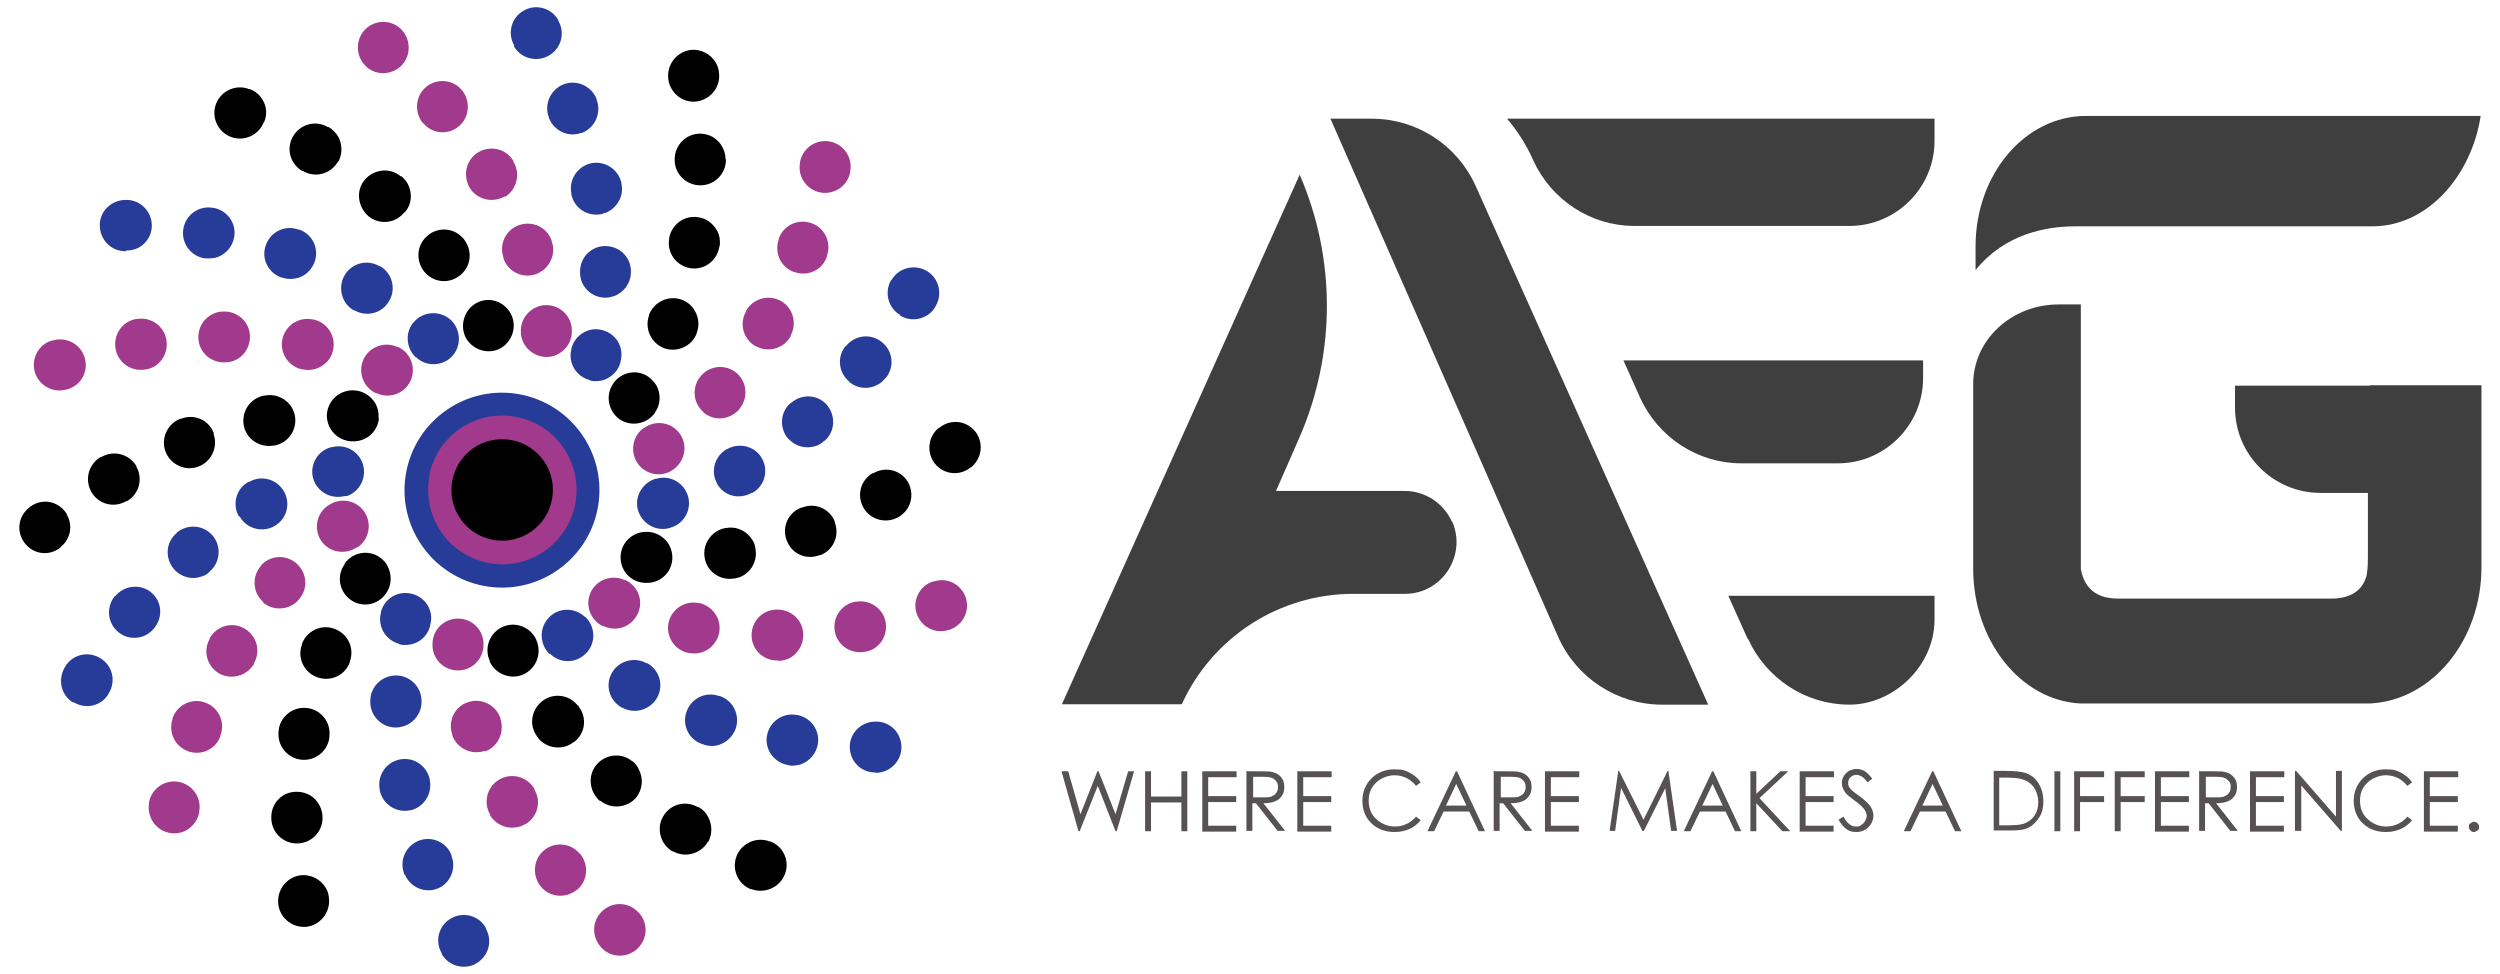 <?xml version="1.0" encoding="UTF-8"?>
<svg id="Layer_1" xmlns="http://www.w3.org/2000/svg" width="634" height="247" version="1.1" viewBox="0 0 634 247">
  <!-- Generator: Adobe Illustrator 29.1.0, SVG Export Plug-In . SVG Version: 2.1.0 Build 142)  -->
  <defs>
    <style>
      .st0 {
        fill: #273b98;
      }

      .st1 {
        fill: #3f3f3f;
      }

      .st2 {
        fill: #a1398c;
      }

      .st3 {
        fill: #565152;
      }
    </style>
  </defs>
  <g>
    <g>
      <g>
        <path class="st0" d="M103,119.8c2.5-13.4,15.4-22.3,28.8-19.8s22.3,15.4,19.8,28.8c-2.5,13.4-15.4,22.3-28.8,19.8-13.4-2.5-22.3-15.4-19.8-28.8Z"/>
        <path class="st2" d="M108.8,120.8c1.9-10.2,11.7-17,22-15.1,10.2,1.9,17,11.7,15.1,22-1.9,10.2-11.7,17-21.9,15.1-10.2-1.9-17-11.7-15.1-22h0Z"/>
        <path d="M114.7,121.9c1.3-7,8-11.6,15-10.3,7,1.3,11.6,8,10.3,15s-8,11.6-15,10.3-11.6-8-10.3-15Z"/>
      </g>
      <g>
        <path d="M246.3,118.5h-.1c-2.8,2.3-6.8,1.9-9.1-.9h0c-2.2-2.8-1.8-6.9,1-9.1h.1c2.8-2.3,6.8-1.9,9.1.9h0c.2.3.5.6.6.9h0c1.5,2.7.9,6.1-1.6,8.2h0ZM228.1,131.1h-.2c-3.1,1.8-7.1.8-8.9-2.3h0c-1.8-3.1-.8-7,2.3-8.8h.2c3.1-1.8,7-.8,8.8,2.3h0c1.7,3.2.7,7-2.4,8.8h.2ZM211.7,132.5c1.3,3.3-.4,7.1-3.7,8.3h-.2c-3.4,1.3-7.1-.4-8.3-3.8h0c-1.3-3.3.4-7.1,3.8-8.3h.2c3-1.2,6.4.1,7.9,2.9h0c.1.3.3.6.4.9h0ZM191.6,139.3c.6,3.5-1.8,6.9-5.3,7.4h-.2c-3.5.6-6.9-1.8-7.4-5.3h0c-.6-3.5,1.8-6.9,5.3-7.5h.2c2.8-.5,5.4.9,6.7,3.2h0c.4.6.6,1.3.7,2.1h0ZM170.5,141.9c-.3,3.6-3.4,6.2-7,5.9h-.2c-3.6-.3-6.2-3.4-5.9-7h0c.3-3.6,3.5-6.2,7-5.9h.2c2.2.2,4.1,1.5,5.1,3.3h0c.6,1.1.9,2.4.8,3.7h0ZM96.1,106c-.3,3.6-3.4,6.2-7,5.9h-.2c-3.6-.3-6.2-3.4-6-6.9h0c.3-3.6,3.4-6.2,6.9-6h.2c2.3.2,4.1,1.5,5.2,3.3h0c.6,1.1.9,2.3.8,3.7h0ZM74.8,105.5c.6,3.5-1.7,6.9-5.3,7.5h-.2c-3.5.6-6.9-1.7-7.5-5.2h0c-.6-3.5,1.7-6.9,5.3-7.5h.2c2.8-.5,5.5.9,6.8,3.2h0c.3.6.6,1.3.7,2h0ZM54.1,109.9c1.3,3.3-.4,7.1-3.7,8.4h0c-3.3,1.3-7.1-.4-8.4-3.7h0c-1.3-3.3.4-7.1,3.7-8.4h.2c3.1-1.2,6.4,0,8,2.9h0c0,.3.3.5.4.8h-.1ZM32.2,127.1h-.2c-3.1,1.8-7,.8-8.8-2.3h0c-1.8-3.1-.8-7,2.3-8.9h.2c3.1-1.8,7-.8,8.9,2.3h0v.2h0c1.7,3,.7,6.9-2.4,8.7h0ZM15.6,138.7h-.1c-2.8,2.4-6.8,2-9.1-.8h0c-2.3-2.8-1.9-6.8.9-9.1h0c2.8-2.4,6.8-2,9.1.8h0c.2.3.5.6.6,1h0c1.5,2.7.9,6.1-1.6,8.1h.1Z"/>
        <path d="M129.7,79.7v.2h0c1.5,3.2,0,7.1-3.1,8.6h0c-3.2,1.5-7.1,0-8.6-3.1h0c-1.5-3.3,0-7.2,3.1-8.7h0c3.1-1.5,6.8-.2,8.4,2.8h0c0,0,.1.2.2.4h0v-.2ZM116.7,69.8c-2.8,2.3-6.8,1.9-9.1-.9h0c-2.3-2.9-1.9-6.9.9-9.2h0c2.8-2.3,6.8-1.9,9.1.9h0c.3.4.5.7.7,1.1h0c1.5,2.7.9,6.1-1.6,8.1h0ZM199,221.8c-1.3,3.3-5.1,4.9-8.4,3.7h-.2c-3.3-1.3-4.9-5.1-3.6-8.4h0c1.3-3.3,5.1-5,8.4-3.7h.2c1.5.6,2.6,1.6,3.3,2.9h0c.9,1.6,1.1,3.6.3,5.5h0ZM102.5,53.9c-2.3,2.8-6.3,3.2-9.1.9h0c-2.7-2.4-3.2-6.5-.9-9.2h0c2.3-2.7,6.4-3.2,9.1-.9h0s0,0,.2,0h0c.7.6,1.2,1.2,1.6,1.9h0c1.2,2.3,1.1,5.1-.7,7.2h0ZM85.7,41c-1.8,3.1-5.7,4.2-8.8,2.4h-.2c-3.1-1.8-4.2-5.7-2.4-8.8h0c1.8-3.1,5.7-4.2,8.8-2.4h.2c1.1.6,1.9,1.5,2.5,2.5h0c1,1.9,1.1,4.3,0,6.3h0ZM179.5,213.5c-1.8,3.1-5.8,4.1-8.8,2.4h-.2c-3.1-1.9-4.1-5.9-2.3-8.9h0c1.8-3.1,5.7-4.1,8.8-2.3h.2c1.1.6,1.9,1.5,2.4,2.5h0c1,1.9,1.1,4.3,0,6.3h0ZM161.4,202.2c-2.3,2.7-6.4,3.1-9.1.9h-.2c-2.7-2.4-3.1-6.5-.8-9.2h0c2.3-2.7,6.4-3.1,9.1-.8h.1c.7.6,1.2,1.3,1.5,2h0c1.2,2.3,1,5.1-.7,7.2h0ZM66.9,31c-1.3,3.3-5,5-8.4,3.7h0c-3.3-1.3-5-5-3.7-8.4h0c1.3-3.3,5-5,8.4-3.7h.2c1.5.6,2.6,1.6,3.3,2.9h0c.9,1.6,1.1,3.6.3,5.4h0ZM145.6,188.1c-2.8,2.3-6.9,1.8-9.1-.9h0s0-.1-.1-.2h0c-2.3-2.8-1.8-6.8,1-9.1h0c2.8-2.3,6.9-1.8,9.1,1h.1c.2.4.5.8.7,1.1h0c1.5,2.7.9,6.1-1.6,8.1h0ZM136,162.3h0c1.5,3.4,0,7.2-3.2,8.7h0c-3.2,1.5-7.1,0-8.6-3.2h0v-.2h0c-1.5-3.3,0-7.1,3.2-8.6h0c3.1-1.4,6.7-.2,8.4,2.8h0c0,.1.1.3.2.4h0Z"/>
        <path d="M182.3,18.1v.2h0c.6,3.5-1.9,6.8-5.4,7.4h0c-3.5.6-6.8-1.9-7.4-5.4h0v-.2h0c-.5-3.5,1.9-6.8,5.4-7.4h0c2.8-.4,5.4,1,6.7,3.3h0c.3.6.6,1.3.7,2.1h0ZM184.1,40.3v.2h0c0,3.6-2.9,6.5-6.5,6.5h0c-3.6,0-6.5-2.9-6.5-6.4h0v-.2h0c0-3.6,2.9-6.5,6.4-6.5h0c2.5,0,4.6,1.3,5.7,3.4h0c.5.9.8,2,.8,3.1h.1ZM182.4,62.5v.2h0c-.6,3.5-3.9,5.9-7.4,5.3h0c-3.5-.6-5.9-3.9-5.3-7.4h0v-.2h0c.6-3.5,3.9-5.9,7.4-5.3h0c2.1.3,3.7,1.6,4.7,3.3h0c.7,1.2.9,2.7.7,4.1h0ZM176.7,84.3v.2h0c-1.2,3.3-5,5-8.3,3.8h0c-3.3-1.3-5-5-3.8-8.3h0v-.2h0c1.3-3.3,5-5,8.3-3.8h0c1.5.6,2.7,1.6,3.4,3h0c.9,1.6,1.1,3.5.4,5.4h0ZM166.2,104.5s0,0-.1.2h0c-2.1,2.9-6.1,3.6-9,1.6h0c-2.9-2.1-3.6-6.1-1.6-9h0c2-3,6.1-3.8,9-1.7h0c.8.6,1.5,1.4,2,2.2h0c1.1,2.1,1.1,4.7-.4,6.8h.1ZM97.9,150.5h0c-2.1,3-6.1,3.7-9,1.6h0c-2.9-2.1-3.6-6.1-1.5-9h0v-.2h0c2.1-2.9,6.1-3.6,9-1.5h0c.8.6,1.5,1.3,1.9,2.2h0c1.1,2.1,1.1,4.8-.4,6.9h0ZM88.7,167.8v.2h0c-1.3,3.4-5,5-8.4,3.7h0c-3.3-1.3-5-5-3.7-8.3h0v-.2h0c1.3-3.3,5-5,8.3-3.7h0c1.5.6,2.7,1.6,3.4,2.9h0c.9,1.6,1.1,3.6.4,5.4h0ZM83.5,187.1v.2h0c-.6,3.5-3.9,5.9-7.5,5.3h0c-3.5-.6-5.9-3.9-5.3-7.5h0v-.2h0c.6-3.5,3.9-5.9,7.5-5.3h0c2,.3,3.7,1.6,4.6,3.3h0c.7,1.2.9,2.7.7,4.2h0ZM81.8,207.2v.2h0c0,3.6-2.9,6.5-6.5,6.5h0c-3.6,0-6.5-2.9-6.5-6.5h0v-.2h0c0-3.6,2.9-6.5,6.5-6.4h0c2.5,0,4.6,1.3,5.7,3.4h0c.5.9.8,2,.8,3.1h0ZM83.4,227.4v.2h0c.5,3.5-1.9,6.8-5.4,7.4h0c-3.5.5-6.8-1.9-7.4-5.4h0v-.2h0c-.5-3.5,1.9-6.8,5.4-7.4h0c2.8-.4,5.4,1,6.7,3.3h0c.4.7.6,1.4.7,2.2h0Z"/>
      </g>
      <g>
        <path class="st2" d="M153,240.7h-.1c-2.7-2.5-3-6.5-.6-9.2h0c2.4-2.7,6.4-3,9.1-.6h0s.1,0,.1.1h0c2.7,2.3,3,6.4.6,9.1h0c-.3.3-.5.6-.8.8h0c-2.4,1.9-5.9,2-8.3-.1h0ZM137.3,224.9h-.1c-2.3-2.8-2-6.9.7-9.2h0c2.7-2.3,6.8-2,9.1.8h.1c2.3,2.8,2,6.9-.8,9.2h-.1c-2.7,2.2-6.7,1.9-9-.8h.1ZM133.2,209c-3.1,1.8-7,.8-8.9-2.2h0v-.2h0c-1.8-3.1-.8-7.1,2.3-8.9h0c3.1-1.8,7-.8,8.9,2.3h0v.2h0c1.7,2.8,1,6.3-1.5,8.3h0c-.2.2-.5.4-.8.5h0ZM123,190.4c-3.4,1.2-7.1-.6-8.3-3.9h0v-.2h0c-1.2-3.4.6-7.1,3.9-8.2h0c3.4-1.2,7.1.6,8.3,4h0v.2h0c.9,2.7,0,5.5-2,7.2h0c-.6.5-1.2.8-1.9,1.1h0v-.2ZM116.7,170c-3.6.3-6.7-2.3-7-5.9h0v-.2h0c-.3-3.6,2.3-6.7,5.9-7h0c3.6-.3,6.7,2.3,7,5.9h0v.2h0c.2,2.2-.8,4.3-2.4,5.6h0c-1,.8-2.2,1.3-3.5,1.4h0ZM139.2,90.5c-3.6.3-6.7-2.3-7.1-5.8h0v-.2h0c-.3-3.6,2.3-6.7,5.8-7.1h0c3.6-.3,6.7,2.2,7.1,5.8h0v.2h0c.2,2.3-.7,4.3-2.4,5.7h0c-1,.8-2.1,1.3-3.5,1.4h0ZM136,69.5c-3.4,1.2-7.1-.5-8.3-3.9h0v-.2h0c-1.2-3.4.5-7.1,3.9-8.3h0c3.4-1.2,7.1.5,8.3,3.9h0v.2h0c1,2.7,0,5.5-2,7.2h0c-.6.4-1.2.8-1.9,1.1h0ZM128,49.8c-3.1,1.8-7.1.8-8.9-2.2h0c-1.8-3.2-.9-7.1,2.2-9h0c3.1-1.8,7-.9,8.9,2.2h0v.2h0c1.7,2.8,1,6.4-1.4,8.4h0c-.2.2-.5.4-.7.5h-.1ZM107.3,31.3h0c-2.3-2.8-2-6.9.7-9.2h0c2.7-2.3,6.8-2,9.1.7h0c2.3,2.8,2,6.9-.7,9.2h0c-2.7,2.3-6.7,2-9-.7h0ZM93,17h0c-2.7-2.4-3-6.5-.7-9.2h0c2.3-2.7,6.4-3,9.1-.7h0c2.7,2.4,3,6.5.7,9.2h0c-.3.3-.5.6-.8.8h0c-2.4,1.9-5.9,2-8.3-.1h0Z"/>
        <path class="st2" d="M170.9,119.1s-.1,0-.2,0h0c-2.9,2.1-7,1.3-9-1.6h0c-2-2.9-1.3-7,1.6-9h.1c2.9-2.1,7-1.4,9,1.5h0c2,2.8,1.4,6.6-1.3,8.8h0s-.2.2-.3.2h0ZM178.4,104.5c-2.7-2.3-3-6.4-.7-9.1h0c2.3-2.8,6.4-3.1,9.1-.8h0c2.7,2.3,3,6.4.7,9.1h0s0,0-.1.2h0c-.3.3-.6.6-.9.8h0c-2.4,1.9-5.8,1.9-8.2-.2h0ZM42.9,211.2c-3.5-.7-5.7-4.1-5.1-7.6h0v-.2h0c.7-3.5,4.1-5.8,7.6-5.1h0c3.5.7,5.8,4.1,5.1,7.6h0v.2h0c-.3,1.6-1.2,2.9-2.3,3.8h0c-1.4,1.2-3.4,1.7-5.3,1.3h0ZM191.6,87.8c-3.1-1.8-4.2-5.7-2.4-8.8h0v-.2h0c1.8-3.1,5.7-4.2,8.8-2.5h0c3.1,1.7,4.2,5.7,2.5,8.8h0v.2h0c-.4.7-1,1.4-1.6,1.9h0c-2,1.6-4.9,1.9-7.2.6h-.1ZM201.4,69c-3.4-1.2-5.1-4.9-3.9-8.3h0v-.2h0c1.2-3.4,4.9-5.1,8.3-3.9h0c3.4,1.2,5.1,4.9,3.9,8.3h0v.2h0c-.4,1.2-1.1,2.1-2,2.9h0c-1.7,1.3-4,1.8-6.2,1h-.1ZM47.7,190.5c-3.4-1.2-5.1-4.9-3.9-8.3h0v-.2h0c1.2-3.3,5-5.1,8.3-3.8h0c3.3,1.2,5.1,4.9,3.8,8.3h0v.2h0c-.4,1.1-1.1,2.1-2,2.8h0c-1.7,1.4-4.1,1.8-6.3,1h.1ZM55.6,170.8c-3.1-1.8-4.2-5.7-2.4-8.8h0v-.2h0c1.8-3.1,5.7-4.2,8.8-2.4h0c3.1,1.8,4.2,5.7,2.4,8.8h0v.2h0c-.4.7-1,1.3-1.6,1.8h0c-2,1.6-4.9,1.9-7.2.6h0ZM208,48.8c-3.5-.7-5.8-4.1-5.1-7.6h0v-.2h0c.7-3.5,4.1-5.8,7.6-5.1h0c3.5.7,5.8,4.1,5.1,7.6h0v.2h0c-.3,1.6-1.2,2.9-2.3,3.8h0c-1.4,1.1-3.4,1.7-5.3,1.3h0ZM66.8,152.7c-2.7-2.3-3-6.4-.7-9.1h0s0-.1,0-.1h0c2.3-2.7,6.4-3,9.1-.6h0c2.7,2.4,3,6.4.6,9.1h0c-.3.4-.6.7-.9.9h0c-2.4,1.9-5.9,1.9-8.3-.2h.2ZM90.5,138.8h0c-3,2-7,1.3-9-1.6h0c-2-2.9-1.3-7,1.7-9h0s0,0,.2-.1h0c2.9-2,7-1.3,9,1.7h0c1.9,2.8,1.3,6.6-1.3,8.7h0c0,0-.3.2-.4.3h0Z"/>
        <path class="st2" d="M240.9,159.7h-.2c-3.4,1.2-7-.6-8.2-4h0c-1.2-3.4.7-7.1,4-8.2h.2c3.4-1.2,7,.6,8.2,4h0c.9,2.6,0,5.5-2.1,7.1h0c-.6.5-1.2.8-1.9,1.1h0ZM219.4,165.3h-.2c-3.5.6-6.9-1.7-7.5-5.2h0c-.6-3.5,1.7-6.9,5.2-7.5h.2c3.5-.6,6.9,1.7,7.5,5.2h0c.4,2.4-.5,4.8-2.3,6.2h0c-.8.7-1.8,1.1-2.9,1.3h0ZM197.3,167.5h-.2c-3.6,0-6.5-2.8-6.5-6.4h0c0-3.6,2.8-6.5,6.4-6.5h.2c3.6,0,6.5,2.8,6.5,6.4h0c0,2.1-.9,3.9-2.4,5.2h0c-1.1.9-2.5,1.4-4,1.4h0ZM174.9,165.6h-.2c-3.5-.6-5.8-4-5.2-7.5h0c.7-3.5,4-5.8,7.5-5.2h.2c3.5.7,5.8,4,5.2,7.5h0c-.3,1.6-1.2,2.9-2.3,3.9h0c-1.4,1.1-3.3,1.7-5.2,1.3h0ZM153.1,158.8h-.2c-3.2-1.5-4.6-5.4-3.1-8.6h0c1.5-3.2,5.4-4.6,8.6-3.1h.2c3.2,1.5,4.7,5.3,3.1,8.6h0c-.4.9-1.1,1.7-1.8,2.3h0c-1.9,1.5-4.4,1.9-6.8.8h0ZM95.5,99.7h-.2c-3.2-1.5-4.6-5.4-3.1-8.6h0c1.5-3.2,5.4-4.6,8.6-3.1h.2c3.2,1.5,4.6,5.4,3.1,8.6h0c-.4.9-1.1,1.7-1.8,2.3h0c-1.9,1.5-4.5,1.9-6.8.8h0ZM76.9,93.7h-.2c-3.5-.7-5.8-4.1-5.1-7.6h0c.7-3.5,4.1-5.8,7.6-5.1h.2c3.5.7,5.8,4.1,5.1,7.6h0c-.3,1.6-1.1,2.9-2.3,3.8h0c-1.4,1.1-3.3,1.7-5.3,1.3h0ZM57,91.9h-.2c-3.6,0-6.5-2.8-6.5-6.4h0c0-3.6,2.9-6.5,6.4-6.5h.2c3.6,0,6.5,2.9,6.5,6.4h0c0,2-.9,3.9-2.4,5.1h0c-1.1.9-2.5,1.4-4,1.4h0ZM37,93.7h-.2c-3.5.6-6.9-1.7-7.5-5.3h0c-.6-3.5,1.7-6.9,5.2-7.5h.2c3.5-.6,6.9,1.7,7.5,5.3h0c.4,2.4-.5,4.7-2.3,6.2h0c-.8.7-1.8,1.1-2.9,1.3h0ZM17.3,98.7h-.2c-3.4,1.1-7-.7-8.2-4.1h0c-1.1-3.4.7-7.1,4.1-8.2h.2c3.4-1.1,7.1.7,8.2,4.1h0c.9,2.7,0,5.5-2.1,7.1h0c-.6.5-1.3.8-2,1.1h0Z"/>
      </g>
    </g>
    <g>
      <path class="st0" d="M112,241.9v-.2h0c-1.8-3.1-.7-7.1,2.4-8.8h0c3.1-1.8,7.1-.7,8.8,2.4h0s0,.1,0,.2h0c1.8,3.1.7,7-2.4,8.8h0c-.3.2-.7.4-1,.5h0c-2.9,1-6.2-.1-7.8-2.9h0ZM102.5,221.8v-.2h0c-1.3-3.4.4-7.1,3.7-8.4h0c3.3-1.3,7.1.4,8.3,3.7h0v.2h0c1.3,3.3-.4,7.1-3.7,8.3h0c-3.3,1.2-6.9-.5-8.2-3.8h0v.2ZM103.9,205.5c-3.5.7-6.9-1.6-7.6-5.1h0v-.2h0c-.7-3.5,1.6-6.9,5.1-7.6h0c3.5-.7,6.9,1.6,7.6,5.1h0v.2h0c.6,3.2-1.2,6.3-4.2,7.4h0c-.3.1-.6.2-.9.2h0ZM100.4,184.5c-3.6,0-6.5-2.9-6.5-6.5h0v-.2h0c0-3.6,2.9-6.5,6.5-6.5h0c3.6,0,6.5,2.9,6.5,6.5h0v.2h0c0,2.8-1.8,5.2-4.3,6.1h0c-.7.2-1.4.4-2.2.4h0ZM101.3,163.3c-3.5-.9-5.6-4.4-4.7-7.9h0v-.2h0c.9-3.5,4.4-5.5,7.9-4.6h0c3.5.9,5.6,4.4,4.6,7.9h0v.2h0c-.6,2.2-2.1,3.8-4.1,4.5h0c-1.2.4-2.5.5-3.8.2h0ZM149.6,96.4c-3.5-.9-5.6-4.4-4.7-7.8h0v-.2h0c.9-3.5,4.4-5.6,7.8-4.7h0c3.5.9,5.6,4.3,4.7,7.8h0v.2h0c-.5,2.2-2.1,3.8-4.1,4.6h0c-1.2.4-2.4.5-3.7.2h0ZM153.6,75.5c-3.6,0-6.5-2.8-6.5-6.4h0v-.2h0c0-3.6,2.8-6.5,6.4-6.5h0c3.6,0,6.5,2.8,6.5,6.4h0v.2h0c0,2.8-1.8,5.2-4.3,6.1h0c-.7.2-1.4.4-2.1.4h0ZM152.5,54.3c-3.5.7-6.9-1.5-7.6-5h0v-.2h0c-.7-3.5,1.5-6.9,5-7.7h0c3.5-.7,6.9,1.5,7.7,5h0v.2h0c.7,3.2-1.2,6.3-4.1,7.4h0c-.3,0-.6.2-.9.3h0ZM139.2,30v-.2h0c-1.3-3.3.4-7.1,3.7-8.4h0c3.3-1.3,7.1.4,8.4,3.7h0v.2h0c1.3,3.3-.4,7.1-3.7,8.4h-.2c-3.3,1.2-6.9-.5-8.2-3.8h0ZM130.4,11.7v-.2h0c-1.8-3.1-.7-7.1,2.4-8.8h0c3.1-1.8,7-.7,8.8,2.4h0v.2h0c1.8,3.1.7,7-2.4,8.8h0c-.3.2-.7.3-1.1.5h0c-2.9,1-6.2-.1-7.8-2.9h.1Z"/>
      <path class="st0" d="M170,133.9h-.2c-3.4,1-7-1.1-8-4.5h0c-1-3.4,1.1-7,4.5-8h.2c3.4-1,7,1,8,4.5h0c.9,3.3-.9,6.7-4.1,7.8h0c-.1,0-.2,0-.4.1h0ZM181.9,122.7c-1.8-3.1-.7-7,2.4-8.8h.1c3.1-1.8,7.1-.7,8.8,2.3h0c1.8,3.1.7,7.1-2.4,8.8h0s-.1,0-.2,0h0c-.4.2-.7.4-1.1.5h0c-2.9,1-6.1,0-7.7-2.9h0ZM18.6,178.2c-3.1-1.8-4-5.8-2.2-8.9h0s0-.1.1-.2h0c1.8-3.1,5.8-4.1,8.9-2.2h0c3.1,1.8,4.1,5.8,2.2,8.9h0c-.8,1.5-2,2.4-3.4,2.9h0c-1.7.6-3.7.5-5.5-.6h-.1ZM199.9,111.3c-2.3-2.7-2.1-6.8.6-9.1h.1c2.7-2.4,6.8-2.2,9.1.5h0c2.3,2.7,2.1,6.8-.6,9.1h-.1c-.7.7-1.4,1.1-2.1,1.3h0c-2.4.8-5.2.2-7-1.9h0ZM215.4,96.8c-2.8-2.3-3.2-6.4-.9-9.1h0s0,0,.1,0h0c2.3-2.8,6.3-3.2,9.1-.9h0c2.8,2.3,3.2,6.3.9,9.1h-.1c-.8,1.1-1.8,1.7-2.9,2.1h0c-2,.7-4.4.4-6.2-1.1h0ZM30,160.3c-2.8-2.3-3.1-6.4-.9-9.1h.1c2.3-2.8,6.4-3.2,9.1-1h0c2.8,2.3,3.1,6.3.8,9.1h0c-.8,1-1.8,1.7-2.9,2.1h0c-2.1.7-4.4.4-6.2-1.1h.1ZM44.1,144.3c-2.3-2.7-2.1-6.8.7-9.1h0s0,0,0-.1h0c2.7-2.3,6.8-2,9.1.7h0c2.3,2.7,2,6.8-.7,9.1h0c-.6.7-1.3,1.1-2.1,1.3h0c-2.4.9-5.2.2-7-1.9h0ZM228.3,79.9c-3.1-1.8-4.1-5.8-2.3-8.9h0s0,0,.1,0h0c1.8-3.1,5.8-4.1,8.9-2.3h0c3.1,1.8,4.1,5.8,2.3,8.9h0s0,0-.1.2h0c-.8,1.4-2,2.3-3.4,2.8h0c-1.7.6-3.7.5-5.4-.5h-.1ZM60.6,131c-1.8-3.1-.7-7.1,2.4-8.8h.2c3.1-1.8,7-.7,8.8,2.4h0c1.8,3.1.7,7.1-2.4,8.8h0c-.3.2-.7.4-1.1.5h0c-2.9,1-6.2-.2-7.7-2.9h-.1ZM87.6,125.8h-.2c-3.5.9-7-1.1-8-4.5h0c-.9-3.4,1.1-7,4.6-7.9h.2c3.4-.9,7,1.1,7.9,4.6h0c.9,3.3-1,6.7-4.1,7.8h0c-.2,0-.3,0-.5,0h0Z"/>
      <path class="st0" d="M222.1,195.9h-.2c-3.6,0-6.4-2.9-6.4-6.5h0c0-3.6,3-6.4,6.5-6.4h.2c3.6,0,6.4,2.9,6.4,6.5h0c0,2.8-1.8,5.2-4.3,6.1h0c-.7.2-1.4.4-2.2.4h0ZM200,194h-.2c-3.5-.6-5.9-3.9-5.3-7.4h0c.6-3.5,3.9-5.9,7.4-5.3h.2c3.5.6,5.9,3.9,5.3,7.4h0c-.4,2.4-2.1,4.3-4.2,5.1h0c-1,.3-2.1.5-3.2.3h0ZM178.3,188.7h-.2c-3.4-1.1-5.2-4.8-4-8.2h0c1.2-3.4,4.8-5.2,8.2-4h.2c3.4,1.1,5.2,4.8,4.1,8.2h0c-.7,2-2.2,3.4-4,4.1h0c-1.3.5-2.8.5-4.2,0h-.1ZM157.8,179.5s-.1,0-.2-.1h0c-3.1-1.8-4.2-5.7-2.4-8.8h0c1.8-3.1,5.7-4.1,8.8-2.4h.2c3.1,1.8,4.2,5.7,2.4,8.8h0c-.8,1.4-2.1,2.4-3.5,2.9h0c-1.7.6-3.7.5-5.4-.5h0ZM139.5,165.9s0-.1-.2-.1h0c-2.5-2.5-2.6-6.6-.1-9.2h0c2.5-2.6,6.6-2.6,9.2-.1h.1c2.6,2.6,2.6,6.7.1,9.2h0c-.7.7-1.6,1.3-2.5,1.6h0c-2.2.8-4.8.3-6.6-1.5h0ZM105.3,90.5h0c-2.5-2.6-2.6-6.7,0-9.2h0c2.5-2.5,6.6-2.5,9.2,0h0c2.5,2.6,2.5,6.7,0,9.2h0c-.7.7-1.5,1.2-2.4,1.5h0c-2.3.8-4.9.3-6.7-1.5h0ZM89.7,78.7h0c-3.1-1.8-4.1-5.8-2.3-8.9h0c1.8-3.1,5.8-4.1,8.8-2.3h0s0,0,.2,0h0c3.1,1.8,4.1,5.8,2.3,8.8h0c-.8,1.4-2,2.4-3.4,2.9h0c-1.7.6-3.7.5-5.4-.5h0ZM71.6,70.4h-.2c-3.4-1.2-5.2-4.8-4-8.2h0c1.2-3.4,4.8-5.2,8.2-4h.2c3.4,1.1,5.2,4.8,4,8.2h0c-.7,1.9-2.2,3.4-4,4h0c-1.3.4-2.8.5-4.2,0h0ZM52,65.5h-.2c-3.5-.6-5.9-3.9-5.3-7.5h0c.6-3.5,3.9-5.9,7.4-5.3h.2c3.5.6,5.9,3.9,5.3,7.4h0c-.4,2.4-2.1,4.3-4.2,5.1h0c-1,.3-2.1.4-3.2.3h0ZM31.9,63.7h-.2c-3.6,0-6.4-3-6.4-6.6h0c0-3.6,3-6.4,6.6-6.4h.2c3.6,0,6.4,3,6.4,6.5h0c0,2.8-1.8,5.2-4.3,6h0c-.7.2-1.5.4-2.2.3h0v.2Z"/>
    </g>
  </g>
  <g>
    <g>
      <path class="st1" d="M441.6,117.5h24.5c11.9,0,21.6-9.7,21.6-21.6v-4.5h-76l4.2,9.4c4.6,10.1,14.6,16.7,25.7,16.7h0Z"/>
      <path class="st1" d="M443.3,162c4.6,10.1,14.6,16.7,25.7,16.7s21.6-9.7,21.6-21.6v-6h-52.3l4.9,10.9h0Z"/>
      <path class="st1" d="M382.2,30.1c2.6,3.1,4.9,6.6,6.6,10.5h0c4.6,10.1,14.6,16.7,25.7,16.7h54.5c11.9,0,21.6-9.7,21.6-21.6v-5.6h-108.4Z"/>
      <path class="st1" d="M347.9,30.1h-10.5l57.7,131.3c4.6,10.5,15,17.3,26.4,17.3h11.7l-59-131.6c-4.7-10.4-15-17-26.3-17h0Z"/>
      <path class="st1" d="M368.2,132.3c-2.1-4.7-6.8-7.8-12-7.8h-32.6l6-13.7c9.2-21.2,9.2-45.3,0-66.5l-60.3,134.3h30.4c7.8-17.1,24.8-28,43.5-28h13.1c9.4,0,15.7-9.7,12-18.3h-.1Z"/>
      <path class="st1" d="M629.1,29.4c-2.3,15-13.3,28-27.5,28h-75.3c-7.4,0-17.9,1.9-25.3,11.1v-6c0-18.3,12.5-33.1,28-33.1h100.2-.1Z"/>
      <path class="st1" d="M600.9,97.8h-34.1v5.6c0,11.9,9.7,21.6,21.7,21.6h12v16.4c0,1,0,2.6-.3,4.4-.7,2.9-2.9,6-9,6h-54.1c-6.9,0-8.8-4.2-9.4-7.5,0-1.3,0-2.3,0-3v-63.5h0v-.6h-5.6c-12,0-21.7,9-21.7,20.2v1h0v45.8c0,18.4,12.1,33.4,27.1,34.2h73.6c15.6-.8,28.2-15.9,28.2-34.6v-46.1h-28.3Z"/>
    </g>
    <g>
      <path class="st3" d="M269.3,195.6h1.6l3.1,10.9,4.3-10.9h.3l4.3,10.9,3.2-10.9h1.5l-4.4,15.2h-.3l-4.5-11.5-4.6,11.5h-.3l-4.3-15.2h0Z"/>
      <path class="st3" d="M290.4,195.6h1.5v6.4h7.7v-6.4h1.5v15.2h-1.5v-7.3h-7.7v7.3h-1.5v-15.2Z"/>
      <path class="st3" d="M304.9,195.6h8.7v1.5h-7.2v4.8h7.1v1.5h-7.1v6h7.1v1.5h-8.6v-15.2h0Z"/>
      <path class="st3" d="M316.3,195.6h3c1.7,0,2.8,0,3.4.2.9.2,1.6.6,2.2,1.3s.8,1.5.8,2.5-.2,1.6-.6,2.2c-.4.6-.9,1.1-1.7,1.4-.7.3-1.7.5-3,.5l5.5,7h-1.9l-5.5-7h-.9v7h-1.5v-15.2h.2ZM317.8,197v5.2h2.6c1,0,1.8,0,2.2-.3.5-.2.9-.5,1.1-.9.3-.4.4-.9.4-1.4s-.1-1-.4-1.4-.6-.7-1.1-.9c-.4-.2-1.2-.3-2.2-.3h-2.7.1Z"/>
      <path class="st3" d="M329,195.6h8.7v1.5h-7.2v4.8h7.1v1.5h-7.1v6h7.1v1.5h-8.6v-15.2h0Z"/>
      <path class="st3" d="M360.3,198.4l-1.2.9c-.7-.9-1.5-1.5-2.4-2-.9-.4-1.9-.7-3-.7s-2.3.3-3.4.9-1.8,1.4-2.4,2.3c-.6,1-.8,2.1-.8,3.3,0,1.8.6,3.4,1.9,4.6,1.3,1.2,2.9,1.9,4.8,1.9s3.9-.8,5.3-2.5l1.2.9c-.8,1-1.7,1.7-2.8,2.2-1.1.5-2.4.8-3.8.8-2.7,0-4.7-.9-6.3-2.6-1.3-1.5-1.9-3.3-1.9-5.4s.8-4.1,2.3-5.6,3.5-2.3,5.8-2.3,2.7.3,3.8.8c1.1.6,2.1,1.3,2.8,2.4h.1Z"/>
      <path class="st3" d="M369.5,195.6l7.1,15.2h-1.6l-2.4-5h-6.5l-2.4,5h-1.7l7.2-15.2h.4-.1ZM369.3,198.8l-2.6,5.5h5.2l-2.6-5.5Z"/>
      <path class="st3" d="M379,195.6h3c1.7,0,2.8,0,3.4.2.9.2,1.6.6,2.2,1.3s.8,1.5.8,2.5-.2,1.6-.6,2.2c-.4.6-.9,1.1-1.7,1.4-.7.3-1.7.5-3,.5l5.5,7h-1.9l-5.5-7h-.9v7h-1.5v-15.2h.2ZM380.6,197v5.2h2.6c1,0,1.8,0,2.2-.3.5-.2.9-.5,1.1-.9.3-.4.4-.9.4-1.4s-.1-1-.4-1.4-.6-.7-1.1-.9c-.4-.2-1.2-.3-2.2-.3h-2.7.1Z"/>
      <path class="st3" d="M391.8,195.6h8.7v1.5h-7.2v4.8h7.1v1.5h-7.1v6h7.1v1.5h-8.6v-15.2h0Z"/>
      <path class="st3" d="M408.2,210.7l2.2-15.2h.2l6.2,12.4,6.1-12.4h.2l2.2,15.2h-1.5l-1.5-10.8-5.4,10.8h-.4l-5.4-10.9-1.5,10.9h-1.5,0Z"/>
      <path class="st3" d="M434.5,195.6l7.1,15.2h-1.6l-2.4-5h-6.5l-2.4,5h-1.7l7.2-15.2h.4-.1ZM434.3,198.8l-2.6,5.5h5.2l-2.6-5.5Z"/>
      <path class="st3" d="M443.9,195.6h1.5v5.7l6.1-5.7h2l-7.3,6.8,7.8,8.4h-2l-6.6-7.1v7.1h-1.5v-15.2Z"/>
      <path class="st3" d="M456.4,195.6h8.7v1.5h-7.2v4.8h7.1v1.5h-7.1v6h7.1v1.5h-8.6v-15.2h0Z"/>
      <path class="st3" d="M466.2,207.9l1.3-.8c.9,1.7,2,2.5,3.1,2.5s1-.1,1.4-.4c.4-.2.8-.6,1-1s.4-.8.4-1.3-.2-1-.5-1.5c-.5-.7-1.3-1.5-2.6-2.4-1.3-1-2.1-1.6-2.4-2.1-.5-.7-.8-1.5-.8-2.3s.2-1.3.5-1.8.8-1,1.3-1.3c.6-.3,1.2-.5,1.9-.5s1.4.2,2,.5c.6.4,1.3,1,2,2l-1.2.9c-.6-.8-1.1-1.3-1.5-1.5s-.8-.4-1.3-.4-1.1.2-1.5.6c-.4.4-.6.8-.6,1.4s0,.6.2,1,.4.6.8,1c.2.2.9.7,2,1.5,1.3,1,2.2,1.8,2.7,2.6s.7,1.5.7,2.3-.4,2.1-1.3,2.9c-.8.8-1.9,1.2-3,1.2s-1.8-.2-2.5-.7-1.4-1.3-2.1-2.5h0Z"/>
      <path class="st3" d="M490.3,195.6l7.1,15.2h-1.6l-2.4-5h-6.5l-2.4,5h-1.7l7.2-15.2h.4-.1ZM490.1,198.8l-2.6,5.5h5.2l-2.6-5.5Z"/>
      <path class="st3" d="M505.6,210.7v-15.2h3.1c2.3,0,3.9.2,4.9.5,1.5.5,2.6,1.4,3.4,2.7.8,1.3,1.2,2.8,1.2,4.5s-.3,2.9-1,4-1.5,2-2.6,2.6c-1,.6-2.5.8-4.4.8h-4.8.2ZM507,209.3h1.8c2.1,0,3.5-.1,4.4-.4,1.1-.4,2-1,2.7-2s1-2.1,1-3.5-.4-2.7-1.1-3.7c-.7-1-1.7-1.7-3-2.1-.9-.3-2.5-.4-4.7-.4h-1.1v12.2h0Z"/>
      <path class="st3" d="M521,195.6h1.5v15.2h-1.5v-15.2Z"/>
      <path class="st3" d="M526,195.6h7.6v1.5h-6.1v4.8h6.1v1.5h-6.1v7.4h-1.5v-15.2Z"/>
      <path class="st3" d="M536.3,195.6h7.6v1.5h-6.1v4.8h6.1v1.5h-6.1v7.4h-1.5v-15.2Z"/>
      <path class="st3" d="M546.5,195.6h8.7v1.5h-7.2v4.8h7.1v1.5h-7.1v6h7.1v1.5h-8.6v-15.2h0Z"/>
      <path class="st3" d="M557.9,195.6h3c1.7,0,2.8,0,3.4.2.9.2,1.6.6,2.2,1.3.6.7.8,1.5.8,2.5s-.2,1.6-.6,2.2c-.4.6-.9,1.1-1.7,1.4-.7.3-1.7.5-3,.5l5.5,7h-1.9l-5.5-7h-.9v7h-1.5v-15.2h.2ZM559.4,197v5.2h2.6c1,0,1.8,0,2.2-.3.5-.2.9-.5,1.1-.9.3-.4.4-.9.4-1.4s0-1-.4-1.4-.6-.7-1.1-.9c-.4-.2-1.2-.3-2.2-.3h-2.7.1Z"/>
      <path class="st3" d="M570.6,195.6h8.7v1.5h-7.2v4.8h7.1v1.5h-7.1v6h7.1v1.5h-8.6v-15.2h0Z"/>
      <path class="st3" d="M582,210.7v-15.2h.3l10.1,11.6v-11.6h1.5v15.2h-.3l-10-11.5v11.5h-1.6Z"/>
      <path class="st3" d="M611.7,198.4l-1.2.9c-.7-.9-1.5-1.5-2.4-2-.9-.4-1.9-.7-3-.7s-2.3.3-3.4.9-1.8,1.4-2.4,2.3c-.6,1-.8,2.1-.8,3.3,0,1.8.6,3.4,1.9,4.6,1.3,1.2,2.9,1.9,4.8,1.9s3.9-.8,5.3-2.5l1.2.9c-.8,1-1.7,1.7-2.8,2.2s-2.4.8-3.8.8c-2.7,0-4.7-.9-6.3-2.6-1.3-1.5-1.9-3.3-1.9-5.4s.8-4.1,2.3-5.6,3.5-2.3,5.8-2.3,2.7.3,3.8.8c1.1.6,2.1,1.3,2.8,2.4h.1Z"/>
      <path class="st3" d="M614.7,195.6h8.7v1.5h-7.2v4.8h7.1v1.5h-7.1v6h7.1v1.5h-8.6v-15.2h0Z"/>
      <path class="st3" d="M627.4,208.4c.4,0,.6.1.9.4s.4.5.4.9,0,.7-.4.9-.5.4-.9.4-.6-.1-.9-.4-.4-.6-.4-.9,0-.7.4-.9.5-.4.9-.4Z"/>
    </g>
  </g>
</svg>
